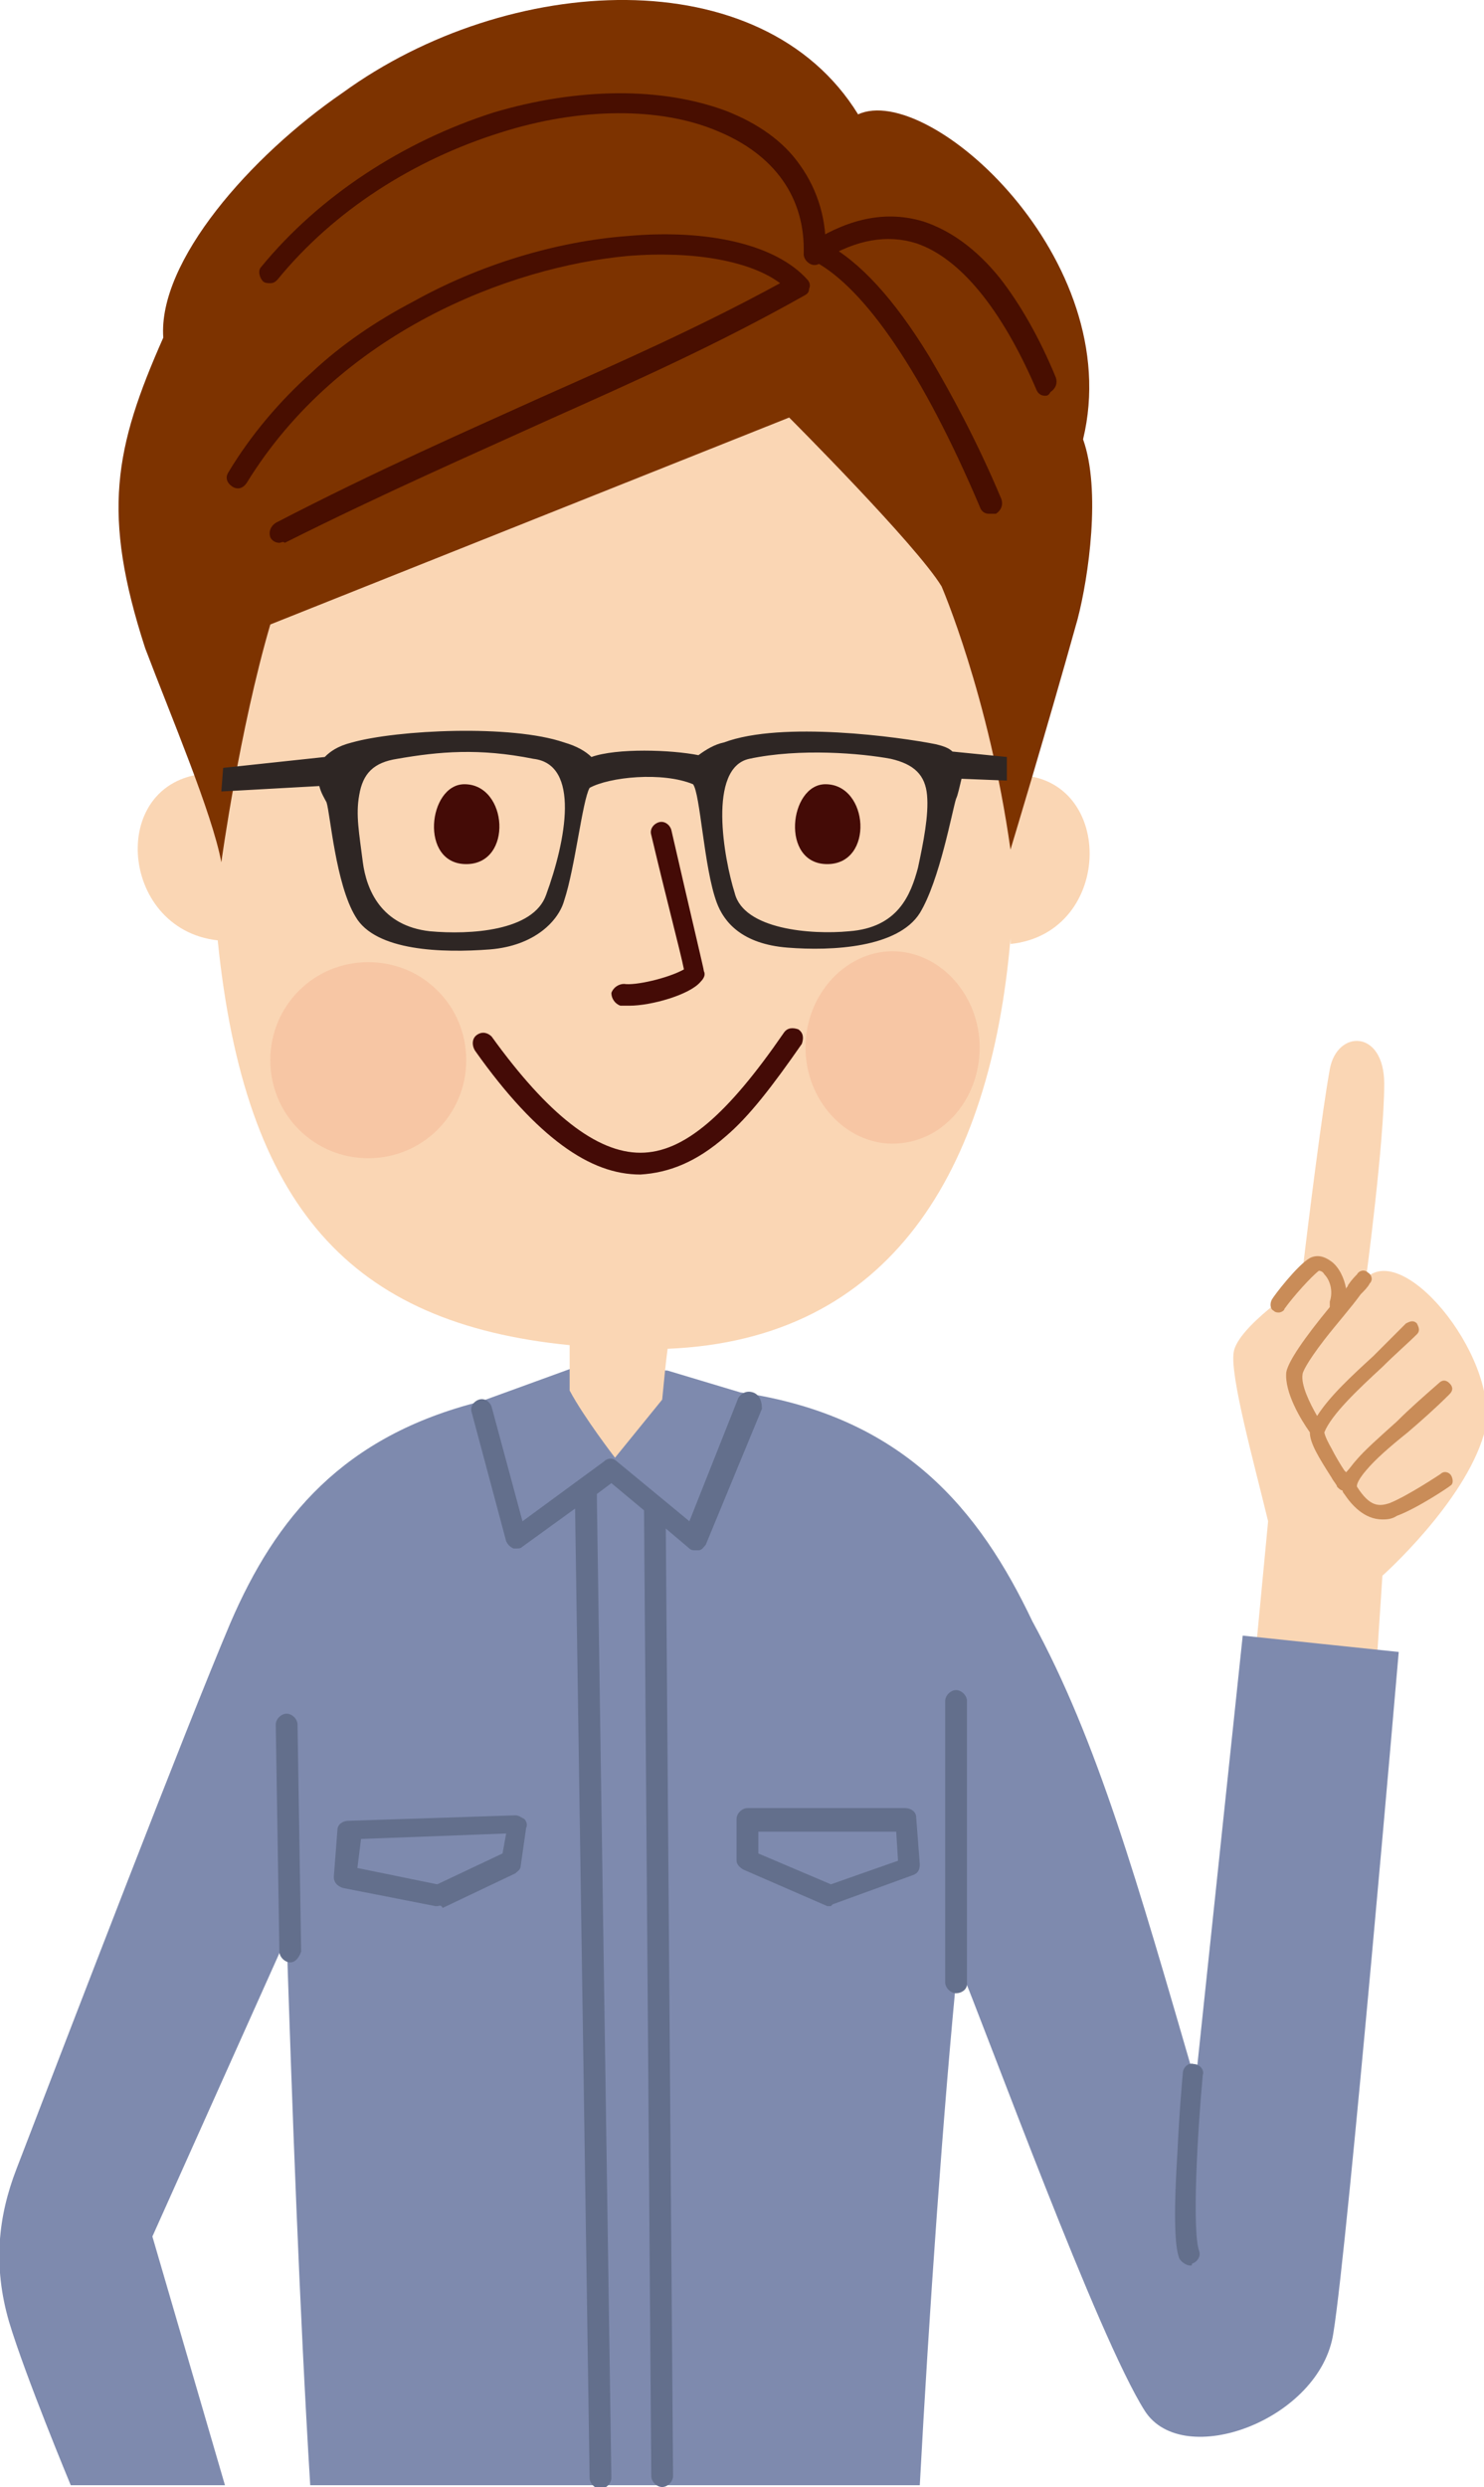 <?xml version="1.0" encoding="utf-8"?>
<!-- Generator: Adobe Illustrator 22.1.0, SVG Export Plug-In . SVG Version: 6.00 Build 0)  -->
<svg version="1.1" id="レイヤー_1" xmlns="http://www.w3.org/2000/svg" xmlns:xlink="http://www.w3.org/1999/xlink" x="0px"
	 y="0px" viewBox="0 0 81.8 137" style="enable-background:new 0 0 81.8 137;" xml:space="preserve">
<style type="text/css">
	.st0{fill:#FAD6B4;}
	.st1{fill:#C98C58;}
	.st2{fill:#7E8AAE;}
	.st3{fill:#F7C6A4;}
	.st4{fill:#440B06;}
	.st5{fill:#7D3300;}
	.st6{fill:#480E00;}
	.st7{fill:#636F8C;}
	.st8{fill:#2E2624;}
</style>
<g>
	<path class="st0" d="M68.9,94.3l1-10.5c-0.8-3.3-2.1-8-1.9-9.3c0.2-1.4,3.7-3.7,3.7-3.7c0.5-4.2,1.2-9.7,1.6-11.9
		c0.4-2.2,3-2.2,3,0.8c0,3.2-1,10.7-1,10.7c2.2-2.1,7.6,4.8,6.5,8.6c-1.1,3.8-5.6,7.8-5.6,7.8l-0.6,9.1L68.9,94.3z"/>
	<path class="st1" d="M80,81.3c-0.1-0.2-0.4-0.3-0.6-0.1c0,0-1.8,1.2-2.8,1.6c-0.6,0.2-1.1,0.2-1.8-0.9c0,0-0.1-0.2,0.5-0.9
		c0.5-0.6,1.3-1.3,2.3-2.1c0.7-0.6,1.5-1.3,2.3-2.1c0.2-0.2,0.2-0.4,0-0.6c-0.2-0.2-0.4-0.2-0.6,0c-0.8,0.7-1.6,1.4-2.3,2.1
		c-1,0.9-1.8,1.6-2.3,2.2c-0.1,0.1-0.3,0.4-0.5,0.6c0,0-0.1-0.1-0.1-0.1c-0.2-0.3-0.5-0.8-0.7-1.2C73,79.1,73,78.9,73,78.9
		c0.4-1,1.9-2.4,3.2-3.6c0.7-0.7,1.4-1.3,1.9-1.8c0.2-0.2,0.1-0.4,0-0.6c-0.2-0.2-0.4-0.1-0.6,0c-0.5,0.5-1.1,1.1-1.8,1.8
		c-1.2,1.1-2.4,2.2-3.1,3.3c-0.4-0.7-0.9-1.7-0.8-2.3c0-0.1,0.2-0.6,1.2-1.9c0.7-0.9,1.5-1.8,2-2.5c0.2-0.2,0.4-0.4,0.5-0.6
		c0.2-0.2,0.1-0.5-0.1-0.6c-0.2-0.2-0.5-0.1-0.6,0.1c-0.1,0.1-0.3,0.3-0.5,0.6c0,0.1-0.1,0.1-0.1,0.2c-0.1-0.6-0.4-1.2-0.8-1.5
		c-0.4-0.3-0.8-0.4-1.2-0.2c-0.7,0.4-2,2.1-2.1,2.3c-0.1,0.2-0.1,0.5,0.1,0.6c0.1,0.1,0.2,0.1,0.3,0.1c0.1,0,0.3-0.1,0.3-0.2
		c0.5-0.7,1.5-1.8,1.9-2.1c0,0,0.2,0,0.3,0.2c0.3,0.3,0.5,0.9,0.3,1.5c0,0.1,0,0.2,0,0.3c-1.4,1.7-2.3,3-2.4,3.6
		c-0.1,1.1,0.8,2.6,1.3,3.3c0,0.6,0.5,1.4,1.2,2.5c0.1,0.2,0.3,0.4,0.3,0.5c0.1,0.1,0.2,0.2,0.3,0.2c0,0.1,0.1,0.2,0.1,0.2
		c0.4,0.6,1.1,1.4,2.1,1.4c0.2,0,0.5,0,0.8-0.2c1.1-0.4,2.9-1.6,3-1.7C80.1,81.7,80.1,81.5,80,81.3z"/>
	<path class="st2" d="M68.5,90.1l-2.6,24.6c-3.2-11-5.4-18.8-9-25.4c-2.9-6.1-7.1-11.3-16.1-12.6l-4-1.2L32,75.2l-5.5,2
		c-7.6,1.9-11.3,6.4-13.8,12.2c-2.5,5.9-8.8,22.3-11.8,30.1c-1,2.6-1.3,5.3-0.4,8.4c0.9,3,3.4,9,3.4,9h8.5l-4-13.7l7.4-16.5
		c0.3,9.2,0.7,20.4,1.3,30.2h33.6c0.5-9.3,1.3-20.8,2.1-28.8c1.7,4.1,7.7,20.6,10.3,24.7c2.1,3.3,9.7,0.5,10.4-4.3
		c0.8-4.9,3.6-37.5,3.6-37.5L68.5,90.1z"/>
	<path class="st0" d="M55.8,42.7c-0.1-2.9-0.4-5.8-0.9-8.8c-2.1-14.6-10.5-22.1-24.1-21C17.2,14,12.4,23.5,12,32.6
		c-0.2,3.6-0.4,6.9-0.4,10c-5.7,0.2-5.1,8.6,0.4,9.2c1.5,14.7,7.3,21.1,19.4,22.3v2.5c0.8,1.5,2.5,3.7,2.5,3.7l2.6-3.2
		c0.1-1,0.2-2.1,0.3-2.8c12.3-0.5,17.8-9.8,18.9-22.6l0,0.3C61.5,51.4,61.5,42.5,55.8,42.7z"/>
	<path class="st3" d="M44.4,57.7c0,2.9,2.2,5.3,4.8,5.3c2.7,0,4.8-2.4,4.8-5.3c0-2.9-2.2-5.3-4.8-5.3C46.6,52.4,44.4,54.8,44.4,57.7
		z"/>
	<path class="st3" d="M14.9,58.4c0,3,2.4,5.4,5.4,5.4c3,0,5.4-2.4,5.4-5.4c0-3-2.4-5.4-5.4-5.4C17.3,53,14.9,55.4,14.9,58.4z"/>
	<path class="st4" d="M45.5,43.2c-2,0-2.5,4.4,0.1,4.4C48.2,47.6,47.9,43.2,45.5,43.2z"/>
	<path class="st4" d="M25.6,43.2c-2,0-2.5,4.4,0.1,4.4C28.3,47.6,28,43.2,25.6,43.2z"/>
	<path class="st4" d="M34.7,55.4c-0.2,0-0.3,0-0.5,0c-0.3-0.1-0.5-0.4-0.5-0.7c0.1-0.3,0.4-0.5,0.7-0.5c0.6,0.1,2.4-0.3,3.3-0.8
		c-0.2-1-0.9-3.6-1.8-7.4c-0.1-0.3,0.1-0.6,0.4-0.7c0.3-0.1,0.6,0.1,0.7,0.4c1.1,4.8,1.8,7.7,1.8,7.8c0.1,0.2,0,0.4-0.2,0.6
		C38,54.8,35.9,55.4,34.7,55.4L34.7,55.4z"/>
	<path class="st4" d="M35.3,64.7c-1.4,0-2.8-0.5-4.3-1.6c-1.5-1.1-3.1-2.8-4.8-5.2C26,57.6,26,57.2,26.3,57c0.3-0.2,0.6-0.1,0.8,0.1
		c3.1,4.3,5.8,6.4,8.2,6.4c2.4,0,4.8-2.1,7.9-6.6c0.2-0.3,0.5-0.3,0.8-0.2c0.3,0.2,0.3,0.5,0.2,0.8c-1.6,2.3-2.9,4-4.2,5.1
		C38.4,64,36.9,64.6,35.3,64.7C35.3,64.7,35.3,64.7,35.3,64.7L35.3,64.7z"/>
	<path class="st5" d="M14.9,34.4c-1.7,5.8-2.7,13.1-2.7,13.1c-0.5-2.7-2.8-8.1-4.2-11.8c-2.4-7.4-1.7-11,1-17.1
		c-0.3-4.2,4.8-10,9.9-13.5C28-1.5,42-2.3,47.3,6.3c3.9-1.8,14.8,8,12.4,17.9c1,2.8,0.3,7.6-0.3,9.9c-1.7,6.1-3.7,12.7-3.7,12.7
		c-1.2-8.5-3.8-14.5-3.8-14.5c-1.4-2.3-8.4-9.3-8.4-9.3L14.9,34.4z"/>
	<path class="st6" d="M57.6,21.8c-0.2,0-0.4-0.1-0.5-0.4c-1.9-4.4-4.2-7.2-6.6-8c-1.6-0.5-3.3-0.2-5.1,0.9c-0.3,0.2-0.6,0.1-0.8-0.2
		c-0.2-0.3-0.1-0.6,0.2-0.8c2.1-1.3,4.1-1.7,6.1-1.1c1.5,0.5,2.9,1.5,4.2,3.1c1.1,1.4,2.2,3.3,3.1,5.5c0.1,0.3,0,0.6-0.3,0.8
		C57.8,21.8,57.7,21.8,57.6,21.8L57.6,21.8z"/>
	<path class="st6" d="M15.4,29.9c-0.2,0-0.4-0.1-0.5-0.3c-0.1-0.3,0-0.6,0.3-0.8c5.6-2.9,10.4-5,14.6-6.9c4.5-2,8.8-3.9,13.2-6.3
		c-1.6-1.2-4.7-1.8-8.4-1.5c-6.5,0.6-15.9,4.2-21,12.5c-0.2,0.3-0.5,0.4-0.8,0.2c-0.3-0.2-0.4-0.5-0.2-0.8c1.2-2,2.8-3.9,4.6-5.5
		c1.6-1.5,3.5-2.8,5.6-3.9c3.6-2,7.8-3.3,11.8-3.6c4.5-0.4,8.2,0.5,9.9,2.4c0.1,0.1,0.2,0.3,0.1,0.5c0,0.2-0.1,0.3-0.3,0.4
		c-4.8,2.7-9.3,4.7-14,6.8c-4.4,2-9,4-14.6,6.8C15.6,29.8,15.5,29.9,15.4,29.9L15.4,29.9z"/>
	<path class="st6" d="M54.5,28.3c-0.2,0-0.4-0.1-0.5-0.4c-3.1-7.3-6.3-12-9.1-13.5c-0.3-0.1-0.4-0.5-0.2-0.8
		c0.1-0.3,0.5-0.4,0.8-0.2c1.9,1,3.8,3.1,5.7,6.2c1.3,2.2,2.7,4.8,4,7.9c0.1,0.3,0,0.6-0.3,0.8C54.6,28.3,54.5,28.3,54.5,28.3
		L54.5,28.3z"/>
	<path class="st6" d="M14.9,15.6c-0.1,0-0.3,0-0.4-0.1c-0.2-0.2-0.3-0.6-0.1-0.8c3.2-3.9,7.8-6.9,12.8-8.5c4.7-1.4,9.3-1.4,12.8-0.1
		c1.8,0.7,3.2,1.7,4.1,3c1,1.4,1.5,3.1,1.4,4.9c0,0.3-0.3,0.6-0.6,0.6c-0.3,0-0.6-0.3-0.6-0.6c0.1-3.1-1.6-5.5-4.8-6.8
		C36.4,5.9,32,5.9,27.6,7.3c-4.8,1.5-9.2,4.3-12.3,8.1C15.2,15.5,15.1,15.6,14.9,15.6L14.9,15.6z"/>
	<path class="st7" d="M52.7,109.8c-0.3,0-0.6-0.3-0.6-0.6V93.7c0-0.3,0.3-0.6,0.6-0.6s0.6,0.3,0.6,0.6v15.6
		C53.3,109.6,53,109.8,52.7,109.8L52.7,109.8z"/>
	<path class="st7" d="M65.6,124.8c-0.2,0-0.5-0.2-0.6-0.4c-0.1-0.3-0.4-1.1-0.1-5.8c0.1-2.3,0.3-4.4,0.3-4.4c0-0.3,0.3-0.6,0.6-0.5
		c0.3,0,0.6,0.3,0.5,0.6c-0.3,3.2-0.6,8.6-0.2,9.7c0.1,0.3-0.1,0.6-0.4,0.7C65.7,124.8,65.7,124.8,65.6,124.8L65.6,124.8z"/>
	<path class="st7" d="M41.5,76.7c-0.3-0.1-0.6,0-0.8,0.3L38,83.8l-4-3.3c-0.2-0.2-0.5-0.2-0.7,0c0,0,0,0,0,0l-4.5,3.3l-1.7-6.3
		c-0.1-0.3-0.4-0.5-0.7-0.4c-0.3,0.1-0.5,0.4-0.4,0.7l1.9,7.1c0.1,0.2,0.2,0.3,0.4,0.4c0.1,0,0.1,0,0.2,0c0.1,0,0.2,0,0.3-0.1
		l2.9-2.1l0.8,53.4c0,0.3,0.3,0.6,0.6,0.6c0,0,0,0,0,0c0.3,0,0.6-0.3,0.6-0.6l-0.8-54c0-0.1,0-0.1,0-0.2l0.8-0.6l1.8,1.5l0.4,53.2
		c0,0.3,0.3,0.6,0.6,0.6c0,0,0,0,0,0c0.3,0,0.6-0.3,0.6-0.6l-0.4-52.2l1.3,1.1c0.1,0.1,0.2,0.1,0.4,0.1c0,0,0.1,0,0.1,0
		c0.2,0,0.3-0.2,0.4-0.3l3.1-7.5C42,77.1,41.8,76.8,41.5,76.7z"/>
	<path class="st7" d="M16,108.1c-0.3,0-0.6-0.3-0.6-0.6L15.2,95c0-0.3,0.3-0.6,0.6-0.6c0,0,0,0,0,0c0.3,0,0.6,0.3,0.6,0.6l0.2,12.5
		C16.5,107.8,16.3,108.1,16,108.1C16,108.1,16,108.1,16,108.1L16,108.1z"/>
	<path class="st7" d="M24.1,105c0,0-0.1,0-0.1,0l-5.1-1c-0.3-0.1-0.5-0.3-0.5-0.6l0.2-2.6c0-0.3,0.3-0.5,0.6-0.5l9.2-0.3
		c0.2,0,0.3,0.1,0.5,0.2c0.1,0.1,0.2,0.3,0.1,0.5l-0.3,2.1c0,0.2-0.2,0.3-0.3,0.4l-4,1.9C24.3,104.9,24.2,105,24.1,105L24.1,105z
		 M19.7,102.9l4.4,0.9l3.6-1.7l0.2-1.1l-8,0.3L19.7,102.9L19.7,102.9z"/>
	<path class="st7" d="M45.8,105c-0.1,0-0.2,0-0.2,0L41,103c-0.2-0.1-0.4-0.3-0.4-0.5v-2.3c0-0.3,0.3-0.6,0.6-0.6h8.7
		c0.3,0,0.6,0.2,0.6,0.5l0.2,2.6c0,0.3-0.1,0.5-0.4,0.6l-4.4,1.6C45.9,104.9,45.8,105,45.8,105L45.8,105z M41.8,102.1l4,1.7l3.7-1.3
		l-0.1-1.6h-7.6V102.1L41.8,102.1z"/>
	<path class="st8" d="M55.5,41.7l-3-0.3c-0.2-0.2-0.5-0.3-0.9-0.4c-2-0.4-8.5-1.3-11.7-0.1c-0.5,0.1-1,0.4-1.4,0.7
		c-1.5-0.3-4.5-0.4-5.9,0.1c-0.3-0.3-0.8-0.6-1.5-0.8c-2.9-1-9.2-0.7-11.7,0c-0.8,0.2-1.2,0.5-1.5,0.8l-5.6,0.6l-0.1,1.3l5.4-0.3
		c0.1,0.4,0.3,0.7,0.4,0.9c0.2,0.6,0.5,4.5,1.6,6.3c1.1,1.9,4.8,2,7.4,1.8c2.5-0.2,3.8-1.6,4.1-2.7c0.6-1.8,1-5.5,1.4-6.2
		c1.1-0.6,4-0.9,5.7-0.2c0,0,0,0,0,0c0.4,0.5,0.6,4.6,1.3,6.5c0.4,1.1,1.4,2.3,3.9,2.5c2.5,0.2,6.1,0,7.3-1.9c1.1-1.8,1.8-5.7,2-6.3
		c0.1-0.2,0.2-0.7,0.3-1.1l2.5,0.1V41.7z M30.1,49.3c-0.7,2-4.2,2.2-6.4,2C21,51,20.2,49,20,47.5c-0.2-1.6-0.4-2.6-0.2-3.7
		c0.2-1.2,0.8-1.8,2.1-2c2.3-0.4,4.5-0.6,7.5,0C32,42.1,31.2,46.3,30.1,49.3z M50.6,47.8c-0.4,1.5-1.1,3.3-3.8,3.5
		c-2.1,0.2-5.8-0.1-6.3-2.1c-0.6-1.9-1.5-6.9,0.8-7.4c2.8-0.6,6.2-0.3,7.8,0c1.3,0.3,1.9,0.9,2,2C51.2,44.9,50.9,46.4,50.6,47.8z"/>
</g>
</svg>
